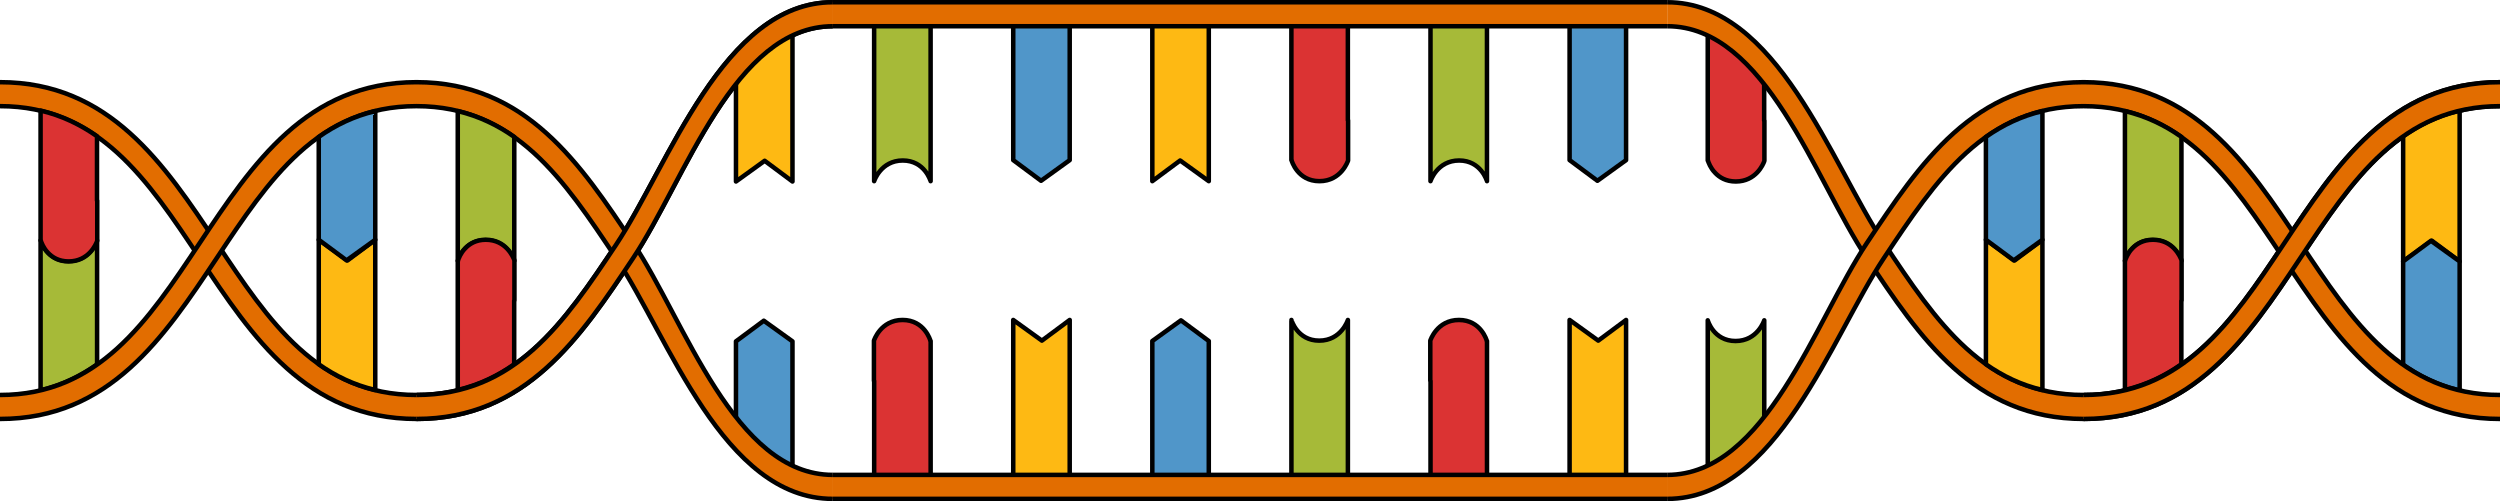 <?xml version="1.0" encoding="utf-8"?>
<!-- Generator: Adobe Illustrator 24.0.1, SVG Export Plug-In . SVG Version: 6.00 Build 0)  -->
<svg version="1.1" id="Camada_1" xmlns="http://www.w3.org/2000/svg" xmlns:xlink="http://www.w3.org/1999/xlink" x="0px" y="0px"
	 width="415.2px" height="83.227px" viewBox="0 0 415.2 83.227" enable-background="new 0 0 415.2 83.227" xml:space="preserve">
<g>
	<g>
		<g>
			<g>
				<g>
					<g>
						
							<path fill="#DB3333" stroke="#000000" stroke-width="0.75" stroke-linecap="round" stroke-linejoin="round" stroke-miterlimit="10" d="
							M154.52,56.634v-0.062c0,0-0.957-3.432-4.62-3.432c-3.663,0-4.757,3.432-4.757,3.432v6.676h0.039c0,9.07,0-0.143,0,16.633
							c2.932,1.229,7.033,1.229,9.379,0c0-19.653,0-3.593,0-23.246H154.52z"/>
					</g>
					<g>
						
							<path fill="#FEB913" stroke="#000000" stroke-width="0.75" stroke-linecap="round" stroke-linejoin="round" stroke-miterlimit="10" d="
							M168.278,53.139l4.757,3.432l4.622-3.432c0,19.695,0,7.047,0,26.742c-2.932,1.229-7.033,1.229-9.379,0
							C168.278,60.228,168.278,72.792,168.278,53.139z"/>
					</g>
					<g>
						<g>
							
								<path fill="#A6BA38" stroke="#000000" stroke-width="0.75" stroke-linecap="round" stroke-linejoin="round" stroke-miterlimit="10" d="
								M219.1,56.573c3.663,0,4.757-3.432,4.757-3.432c0,19.653,0,7.089,0,26.742c-0.303,0.158-0.635,0.294-0.988,0.412
								c-0.06,0.02-0.127,0.031-0.189,0.049c-0.306,0.093-0.622,0.179-0.954,0.242c-0.031,0.007-0.062,0.009-0.093,0.014
								c-2.25,0.415-5.011,0.18-7.155-0.718c0-19.695,0-7.048,0-26.742C214.478,53.14,215.437,56.573,219.1,56.573z"/>
						</g>
					</g>
					<g>
						
							<path fill="#5096C9" stroke="#000000" stroke-width="0.75" stroke-linecap="round" stroke-linejoin="round" stroke-miterlimit="10" d="
							M191.376,56.635l4.757-3.432l4.622,3.432c0,19.695,0,3.552,0,23.246c-2.932,1.229-7.033,1.229-9.379,0
							C191.376,60.228,191.376,76.288,191.376,56.635z"/>
					</g>
					<g>
						
							<path fill="#DB3333" stroke="#000000" stroke-width="0.75" stroke-linecap="round" stroke-linejoin="round" stroke-miterlimit="10" d="
							M246.919,56.634v-0.062c0,0-0.957-3.432-4.62-3.432c-3.663,0-4.757,3.432-4.757,3.432v6.676h0.039c0,9.07,0-0.143,0,16.633
							c2.932,1.229,7.033,1.229,9.379,0c0-19.653,0-3.593,0-23.246H246.919z"/>
					</g>
					<g>
						
							<path fill="#FEB913" stroke="#000000" stroke-width="0.75" stroke-linecap="round" stroke-linejoin="round" stroke-miterlimit="10" d="
							M260.678,53.139l4.757,3.432l4.622-3.432c0,19.695,0,7.047,0,26.742c-2.932,1.229-7.033,1.229-9.379,0
							C260.678,60.228,260.678,72.792,260.678,53.139z"/>
					</g>
				</g>
			</g>
			<g>
				<g>
					<g>
						<g>
							
								<path fill="#A6BA38" stroke="#000000" stroke-width="0.75" stroke-linecap="round" stroke-linejoin="round" stroke-miterlimit="10" d="
								M242.333,26.655c-3.663,0-4.757,3.432-4.757,3.432c0-19.653,0-7.089,0-26.742c0.303-0.158,0.635-0.294,0.988-0.412
								c0.06-0.02,0.127-0.031,0.189-0.049c0.306-0.093,0.622-0.179,0.954-0.243c0.031-0.006,0.062-0.009,0.093-0.014
								c2.25-0.415,5.011-0.18,7.155,0.718c0,19.695,0,7.048,0,26.742C246.956,30.087,245.997,26.655,242.333,26.655z"/>
						</g>
					</g>
					<g>
						
							<path fill="#5096C9" stroke="#000000" stroke-width="0.75" stroke-linecap="round" stroke-linejoin="round" stroke-miterlimit="10" d="
							M270.057,26.592l-4.757,3.432l-4.622-3.432c0-19.695,0-3.552,0-23.246c2.932-1.229,7.033-1.229,9.379,0
							C270.057,22.999,270.057,6.939,270.057,26.592z"/>
					</g>
					<g>
						
							<path fill="#DB3333" stroke="#000000" stroke-width="0.75" stroke-linecap="round" stroke-linejoin="round" stroke-miterlimit="10" d="
							M214.514,26.594v0.062c0,0,0.957,3.432,4.62,3.432c3.663,0,4.757-3.432,4.757-3.432V19.98h-0.039c0-9.07,0,0.143,0-16.633
							c-2.932-1.229-7.033-1.229-9.379,0c0,19.653,0,3.593,0,23.246H214.514z"/>
					</g>
					<g>
						
							<path fill="#FEB913" stroke="#000000" stroke-width="0.75" stroke-linecap="round" stroke-linejoin="round" stroke-miterlimit="10" d="
							M200.756,30.088l-4.757-3.432l-4.622,3.432c0-19.695,0-7.047,0-26.742c2.932-1.229,7.033-1.229,9.379,0
							C200.756,22.999,200.756,10.435,200.756,30.088z"/>
					</g>
					<g>
						<g>
							
								<path fill="#A6BA38" stroke="#000000" stroke-width="0.75" stroke-linecap="round" stroke-linejoin="round" stroke-miterlimit="10" d="
								M149.934,26.655c-3.663,0-4.757,3.432-4.757,3.432c0-19.653,0-7.089,0-26.742c0.303-0.158,0.635-0.294,0.988-0.412
								c0.06-0.02,0.127-0.031,0.189-0.049c0.306-0.093,0.622-0.179,0.954-0.243c0.031-0.006,0.062-0.009,0.093-0.014
								c2.25-0.415,5.011-0.18,7.155,0.718c0,19.695,0,7.048,0,26.742C154.556,30.087,153.597,26.655,149.934,26.655z"/>
						</g>
					</g>
					<g>
						
							<path fill="#5096C9" stroke="#000000" stroke-width="0.75" stroke-linecap="round" stroke-linejoin="round" stroke-miterlimit="10" d="
							M177.657,26.592l-4.757,3.432l-4.622-3.432c0-19.695,0-3.552,0-23.246c2.932-1.229,7.033-1.229,9.379,0
							C177.657,22.999,177.657,6.939,177.657,26.592z"/>
					</g>
				</g>
			</g>
		</g>
		<g>
			<g>
				<rect id="changecolor_344_" x="138.317" y="0.375" fill="#E26D00" width="138.566" height="3.982"/>
				
					<line fill="none" stroke="#000000" stroke-width="0.75" stroke-miterlimit="10" x1="276.883" y1="4.357" x2="138.317" y2="4.357"/>
				
					<line fill="none" stroke="#000000" stroke-width="0.75" stroke-miterlimit="10" x1="138.317" y1="0.375" x2="276.883" y2="0.375"/>
			</g>
			<g>
				<rect id="changecolor_343_" x="138.317" y="78.87" fill="#E26D00" width="138.566" height="3.982"/>
				
					<line fill="none" stroke="#000000" stroke-width="0.75" stroke-miterlimit="10" x1="276.883" y1="82.852" x2="138.317" y2="82.852"/>
				
					<line fill="none" stroke="#000000" stroke-width="0.75" stroke-miterlimit="10" x1="138.317" y1="78.87" x2="276.883" y2="78.87"/>
			</g>
		</g>
	</g>
	<g>
		<g>
			<path id="changecolor_342_" fill="#E26D00" d="M69.159,69.579c-18.208,0-27.256-13.593-36.006-26.738
				C24.523,29.876,16.371,17.63,0,17.63v-3.982c18.212,0,27.261,13.595,36.012,26.741c8.629,12.963,16.78,25.208,33.147,25.208
				s24.518-11.971,33.147-24.934c8.751-13.146,17.8-40.288,36.012-40.288v3.982c-16.371,0-24.523,25.519-33.152,38.484
				C96.414,55.985,87.367,69.579,69.159,69.579z"/>
			<g>
				<path fill="none" stroke="#000000" stroke-width="0.75" stroke-linejoin="round" stroke-miterlimit="10" d="M0,13.648
					c18.212,0,27.261,13.595,36.012,26.741c8.629,12.963,16.78,25.208,33.147,25.208s24.518-11.971,33.147-24.934
					c8.751-13.146,17.8-40.288,36.012-40.288"/>
				<path fill="none" stroke="#000000" stroke-width="0.75" stroke-linejoin="round" stroke-miterlimit="10" d="M138.317,4.357
					c-16.371,0-24.523,25.519-33.152,38.484c-8.751,13.145-17.798,26.738-36.006,26.738S41.903,55.985,33.152,42.841
					C24.523,29.876,16.371,17.63,0,17.63"/>
			</g>
			<g>
				<g>
					
						<path fill="#A6BA38" stroke="#000000" stroke-width="0.75" stroke-linecap="round" stroke-linejoin="round" stroke-miterlimit="10" d="
						M16.124,39.925c0,17.268,0,9.372,0,20.601c-2.788,1.965-5.867,3.452-9.385,4.288c0-17.455,0-5.736,0-24.889
						c0,0,0.955,3.438,4.62,3.438C15.022,43.363,16.124,39.925,16.124,39.925z"/>
				</g>
			</g>
			<g>
				
					<path fill="#DB3333" stroke="#000000" stroke-width="0.75" stroke-linecap="round" stroke-linejoin="round" stroke-miterlimit="10" d="
					M16.15,33.302v6.677c0,0-0.013,0.026-0.026,0.079c-0.185,0.518-1.393,3.359-4.726,3.359c-1.645,0-2.734-0.69-3.438-1.447
					c-0.213-0.213-0.385-0.438-0.517-0.638c-0.132-0.198-0.239-0.385-0.332-0.557c-0.239-0.464-0.332-0.796-0.332-0.796v-0.053
					h-0.04c0-19.153,0-4.174,0-21.563c3.505,0.823,6.584,2.31,9.372,4.261c0,8.801,0,2.901,0,10.678H16.15z"/>
			</g>
			<g>
				
					<path fill="#FEB913" stroke="#000000" stroke-width="0.75" stroke-linecap="round" stroke-linejoin="round" stroke-miterlimit="10" d="
					M131.614,5.089c0,17.627,0,5.86,0,25.053l-4.618-3.438l-4.766,3.438c0-17.334,0-7.221,0-18.637
					C125.018,9.542,128.098,5.912,131.614,5.089z"/>
			</g>
			<g>
				
					<path fill="#5096C9" stroke="#000000" stroke-width="0.75" stroke-linecap="round" stroke-linejoin="round" stroke-miterlimit="10" d="
					M131.614,56.689c0,19.114,0,4.204,0,21.445c-3.517-0.836-6.596-4.304-9.385-6.268c0-10.393,0,2.065,0-15.177l4.62-3.425
					L131.614,56.689z"/>
			</g>
			<g>
				<g>
					<path fill="#E26D00" d="M138.317,82.852c-18.212,0-27.261-26.868-36.012-40.016C93.677,29.874,85.526,17.63,69.159,17.63
						S44.64,29.874,36.012,42.837C27.261,55.984,18.212,69.579,0,69.579v-3.982c16.371,0,24.523-12.245,33.152-25.21
						C41.903,27.24,50.95,13.648,69.159,13.648s27.256,13.592,36.006,26.738c8.629,12.965,16.781,38.484,33.152,38.484V82.852z"/>
				</g>
				<path id="changecolor_341_" fill="#E26D00" d="M138.317,82.852c-18.212,0-27.261-26.868-36.012-40.016
					C93.677,29.874,85.526,17.63,69.159,17.63S44.64,29.874,36.012,42.837C27.261,55.984,18.212,69.579,0,69.579v-3.982
					c16.371,0,24.523-12.245,33.152-25.21C41.903,27.24,50.95,13.648,69.159,13.648s27.256,13.592,36.006,26.738
					c8.629,12.965,16.781,38.484,33.152,38.484V82.852z"/>
				<g>
					<path fill="none" stroke="#000000" stroke-width="0.75" stroke-linejoin="round" stroke-miterlimit="10" d="M0,65.597
						c16.371,0,24.523-12.245,33.152-25.21C41.903,27.24,50.95,13.648,69.159,13.648s27.256,13.592,36.006,26.738
						c8.629,12.965,16.781,38.484,33.152,38.484"/>
					<path fill="none" stroke="#000000" stroke-width="0.75" stroke-linejoin="round" stroke-miterlimit="10" d="M138.317,82.852
						c-18.212,0-27.261-26.868-36.012-40.016C93.677,29.874,85.526,17.63,69.159,17.63S44.64,29.874,36.012,42.837
						C27.261,55.984,18.212,69.579,0,69.579"/>
				</g>
			</g>
			<g>
				<g>
					
						<path fill="none" stroke="#000000" stroke-width="0.75" stroke-linecap="round" stroke-linejoin="round" stroke-miterlimit="10" d="
						M80.119,41.934"/>
				</g>
			</g>
			<g>
				
					<path fill="#FEB913" stroke="#000000" stroke-width="0.75" stroke-linecap="round" stroke-linejoin="round" stroke-miterlimit="10" d="
					M62.322,64.769c0-17.626,0-5.758,0-24.951l-4.618,3.439l-4.766-3.439c0,17.336,0,9.263,0,20.677
					C55.726,62.46,58.806,63.947,62.322,64.769z"/>
			</g>
			<g>
				
					<path fill="#5096C9" stroke="#000000" stroke-width="0.75" stroke-linecap="round" stroke-linejoin="round" stroke-miterlimit="10" d="
					M62.322,39.818c0-19.113,0-4.125,0-21.366c-3.517,0.836-6.596,2.323-9.385,4.287c0,10.393,0-0.162,0,17.079l4.62,3.425
					L62.322,39.818z"/>
			</g>
			<g>
				<g>
					
						<path fill="#A6BA38" stroke="#000000" stroke-width="0.75" stroke-linecap="round" stroke-linejoin="round" stroke-miterlimit="10" d="
						M85.41,43.31c0-17.27,0-9.342,0-20.571c-2.788-1.964-5.867-3.451-9.385-4.287c0,17.454,0,5.703,0,24.858
						c0,0,0.955-3.439,4.62-3.439C84.309,39.871,85.41,43.31,85.41,43.31z"/>
				</g>
			</g>
			<g>
				
					<path fill="#DB3333" stroke="#000000" stroke-width="0.75" stroke-linecap="round" stroke-linejoin="round" stroke-miterlimit="10" d="
					M85.436,49.932v-6.676c0,0-0.013-0.027-0.026-0.08c-0.185-0.517-1.393-3.359-4.726-3.359c-1.645,0-2.734,0.691-3.438,1.448
					c-0.213,0.211-0.385,0.438-0.517,0.636c-0.132,0.2-0.239,0.385-0.332,0.557c-0.239,0.465-0.332,0.797-0.332,0.797v0.053h-0.04
					c0,19.153,0,4.071,0,21.459c3.505-0.823,6.584-2.31,9.372-4.261c0-8.8,0-2.797,0-10.576H85.436z"/>
			</g>
			<path id="changecolor_340_" fill="#E26D00" d="M69.159,65.597c16.367,0,24.518-11.971,33.147-24.934
				c8.751-13.146,17.8-40.288,36.012-40.288v3.982c-16.371,0-24.523,25.519-33.152,38.484
				c-8.751,13.145-17.798,26.738-36.006,26.738V65.597z"/>
			<g>
				<path fill="none" stroke="#000000" stroke-width="0.75" stroke-linejoin="round" stroke-miterlimit="10" d="M69.159,65.597
					c16.367,0,24.518-11.971,33.147-24.934c8.751-13.146,17.8-40.288,36.012-40.288"/>
				<path fill="none" stroke="#000000" stroke-width="0.75" stroke-linejoin="round" stroke-miterlimit="10" d="M138.317,4.357
					c-16.371,0-24.523,25.519-33.152,38.484c-8.751,13.145-17.798,26.738-36.006,26.738"/>
			</g>
		</g>
	</g>
	<g>
		<g>
			<g>
				
					<path fill="#DB3333" stroke="#000000" stroke-width="0.75" stroke-linecap="round" stroke-linejoin="round" stroke-miterlimit="10" d="
					M293.032,20.028v6.677c0,0-0.013,0.026-0.026,0.079c-0.185,0.518-1.393,3.359-4.726,3.359c-1.645,0-2.734-0.69-3.438-1.447
					c-0.212-0.213-0.385-0.438-0.517-0.638c-0.132-0.198-0.239-0.385-0.332-0.557c-0.239-0.464-0.332-0.796-0.332-0.796v-0.053
					h-0.04c0-19.153,0-4.174,0-21.563c3.505,0.823,6.584,3.746,9.372,5.697c0,8.801,0,1.465,0,9.242H293.032z"/>
			</g>
			<path id="changecolor_339_" fill="#E26D00" d="M346.042,69.579c-18.208,0-27.256-13.593-36.006-26.738
				c-8.629-12.965-16.781-38.484-33.152-38.484V0.375c18.212,0,27.261,26.868,36.012,40.014
				c8.629,12.963,16.78,25.208,33.147,25.208c16.367,0,24.518-11.971,33.147-24.934c8.751-13.146,17.8-27.014,36.012-27.014v3.982
				c-16.371,0-24.523,12.245-33.152,25.21C373.297,55.985,364.249,69.579,346.042,69.579z"/>
			<g>
				<path fill="none" stroke="#000000" stroke-width="0.75" stroke-linejoin="round" stroke-miterlimit="10" d="M276.883,0.375
					c18.212,0,27.261,26.868,36.012,40.014c8.629,12.963,16.78,25.208,33.147,25.208c16.367,0,24.518-11.971,33.147-24.934
					c8.751-13.146,17.8-27.014,36.012-27.014"/>
				<path fill="none" stroke="#000000" stroke-width="0.75" stroke-linejoin="round" stroke-miterlimit="10" d="M415.2,17.63
					c-16.371,0-24.523,12.245-33.152,25.21c-8.751,13.145-17.798,26.738-36.006,26.738c-18.208,0-27.256-13.593-36.006-26.738
					c-8.629-12.965-16.781-38.484-33.152-38.484"/>
			</g>
			<g>
				<g>
					
						<path fill="#A6BA38" stroke="#000000" stroke-width="0.75" stroke-linecap="round" stroke-linejoin="round" stroke-miterlimit="10" d="
						M293.007,53.199c0,17.268,0,7.198,0,18.428c-2.788,1.965-5.867,5.625-9.385,6.461c0-17.455,0-5.736,0-24.889
						c0,0,0.955,3.438,4.62,3.438C291.905,56.636,293.007,53.199,293.007,53.199z"/>
				</g>
			</g>
			<g>
				
					<path fill="#FEB913" stroke="#000000" stroke-width="0.75" stroke-linecap="round" stroke-linejoin="round" stroke-miterlimit="10" d="
					M408.497,18.363c0,17.627,0,5.86,0,25.053l-4.618-3.438l-4.766,3.438c0-17.334,0-9.364,0-20.78
					C401.901,20.673,404.981,19.186,408.497,18.363z"/>
			</g>
			<g>
				
					<path fill="#5096C9" stroke="#000000" stroke-width="0.75" stroke-linecap="round" stroke-linejoin="round" stroke-miterlimit="10" d="
					M408.497,43.416c0,19.114,0,4.204,0,21.445c-3.517-0.836-6.597-2.323-9.385-4.287c0-10.393,0,0.084,0-17.158l4.62-3.425
					L408.497,43.416z"/>
			</g>
			<g>
				<g>
					<path fill="#E26D00" d="M415.2,69.579c-18.212,0-27.261-13.595-36.012-26.742c-8.629-12.962-16.78-25.206-33.147-25.206
						c-16.367,0-24.518,12.244-33.147,25.206c-8.751,13.148-17.8,40.016-36.012,40.016V78.87c16.371,0,24.523-25.519,33.152-38.484
						c8.751-13.146,17.798-26.738,36.006-26.738c18.208,0,27.256,13.592,36.006,26.738c8.629,12.965,16.781,25.21,33.152,25.21
						V69.579z"/>
				</g>
				<path id="changecolor_338_" fill="#E26D00" d="M415.2,69.579c-18.212,0-27.261-13.595-36.012-26.742
					c-8.629-12.962-16.78-25.206-33.147-25.206c-16.367,0-24.518,12.244-33.147,25.206c-8.751,13.148-17.8,40.016-36.012,40.016
					V78.87c16.371,0,24.523-25.519,33.152-38.484c8.751-13.146,17.798-26.738,36.006-26.738c18.208,0,27.256,13.592,36.006,26.738
					c8.629,12.965,16.781,25.21,33.152,25.21V69.579z"/>
				<g>
					<path fill="none" stroke="#000000" stroke-width="0.75" stroke-linejoin="round" stroke-miterlimit="10" d="M276.883,78.87
						c16.371,0,24.523-25.519,33.152-38.484c8.751-13.146,17.798-26.738,36.006-26.738c18.208,0,27.256,13.592,36.006,26.738
						c8.629,12.965,16.781,25.21,33.152,25.21"/>
					<path fill="none" stroke="#000000" stroke-width="0.75" stroke-linejoin="round" stroke-miterlimit="10" d="M415.2,69.579
						c-18.212,0-27.261-13.595-36.012-26.742c-8.629-12.962-16.78-25.206-33.147-25.206c-16.367,0-24.518,12.244-33.147,25.206
						c-8.751,13.148-17.8,40.016-36.012,40.016"/>
				</g>
			</g>
			<g>
				<g>
					
						<path fill="none" stroke="#000000" stroke-width="0.75" stroke-linecap="round" stroke-linejoin="round" stroke-miterlimit="10" d="
						M357.002,41.934"/>
				</g>
			</g>
			<g>
				
					<path fill="#FEB913" stroke="#000000" stroke-width="0.75" stroke-linecap="round" stroke-linejoin="round" stroke-miterlimit="10" d="
					M339.205,64.769c0-17.626,0-5.758,0-24.951l-4.618,3.439l-4.766-3.439c0,17.336,0,9.263,0,20.677
					C332.609,62.46,335.689,63.947,339.205,64.769z"/>
			</g>
			<g>
				
					<path fill="#5096C9" stroke="#000000" stroke-width="0.75" stroke-linecap="round" stroke-linejoin="round" stroke-miterlimit="10" d="
					M339.205,39.818c0-19.113,0-4.125,0-21.366c-3.517,0.836-6.597,2.323-9.385,4.287c0,10.393,0-0.162,0,17.079l4.62,3.425
					L339.205,39.818z"/>
			</g>
			<g>
				<g>
					
						<path fill="#A6BA38" stroke="#000000" stroke-width="0.75" stroke-linecap="round" stroke-linejoin="round" stroke-miterlimit="10" d="
						M362.293,43.31c0-17.27,0-9.342,0-20.571c-2.788-1.964-5.867-3.451-9.385-4.287c0,17.454,0,5.703,0,24.858
						c0,0,0.955-3.439,4.62-3.439C361.192,39.871,362.293,43.31,362.293,43.31z"/>
				</g>
			</g>
			<g>
				
					<path fill="#DB3333" stroke="#000000" stroke-width="0.75" stroke-linecap="round" stroke-linejoin="round" stroke-miterlimit="10" d="
					M362.319,49.932v-6.676c0,0-0.013-0.027-0.026-0.08c-0.185-0.517-1.393-3.359-4.726-3.359c-1.645,0-2.734,0.691-3.438,1.448
					c-0.213,0.211-0.385,0.438-0.517,0.636c-0.132,0.2-0.239,0.385-0.332,0.557c-0.239,0.465-0.332,0.797-0.332,0.797v0.053h-0.04
					c0,19.153,0,4.071,0,21.459c3.505-0.823,6.583-2.31,9.372-4.261c0-8.8,0-2.797,0-10.576H362.319z"/>
			</g>
			<path id="changecolor_337_" fill="#E26D00" d="M346.042,65.597c16.367,0,24.518-11.971,33.147-24.934
				c8.751-13.146,17.8-27.014,36.012-27.014v3.982c-16.371,0-24.523,12.245-33.152,25.21c-8.751,13.145-17.798,26.738-36.006,26.738
				V65.597z"/>
			<g>
				<path fill="none" stroke="#000000" stroke-width="0.75" stroke-linejoin="round" stroke-miterlimit="10" d="M346.042,65.597
					c16.367,0,24.518-11.971,33.147-24.934c8.751-13.146,17.8-27.014,36.012-27.014"/>
				<path fill="none" stroke="#000000" stroke-width="0.75" stroke-linejoin="round" stroke-miterlimit="10" d="M415.2,17.63
					c-16.371,0-24.523,12.245-33.152,25.21c-8.751,13.145-17.798,26.738-36.006,26.738"/>
			</g>
		</g>
	</g>
</g>
</svg>

